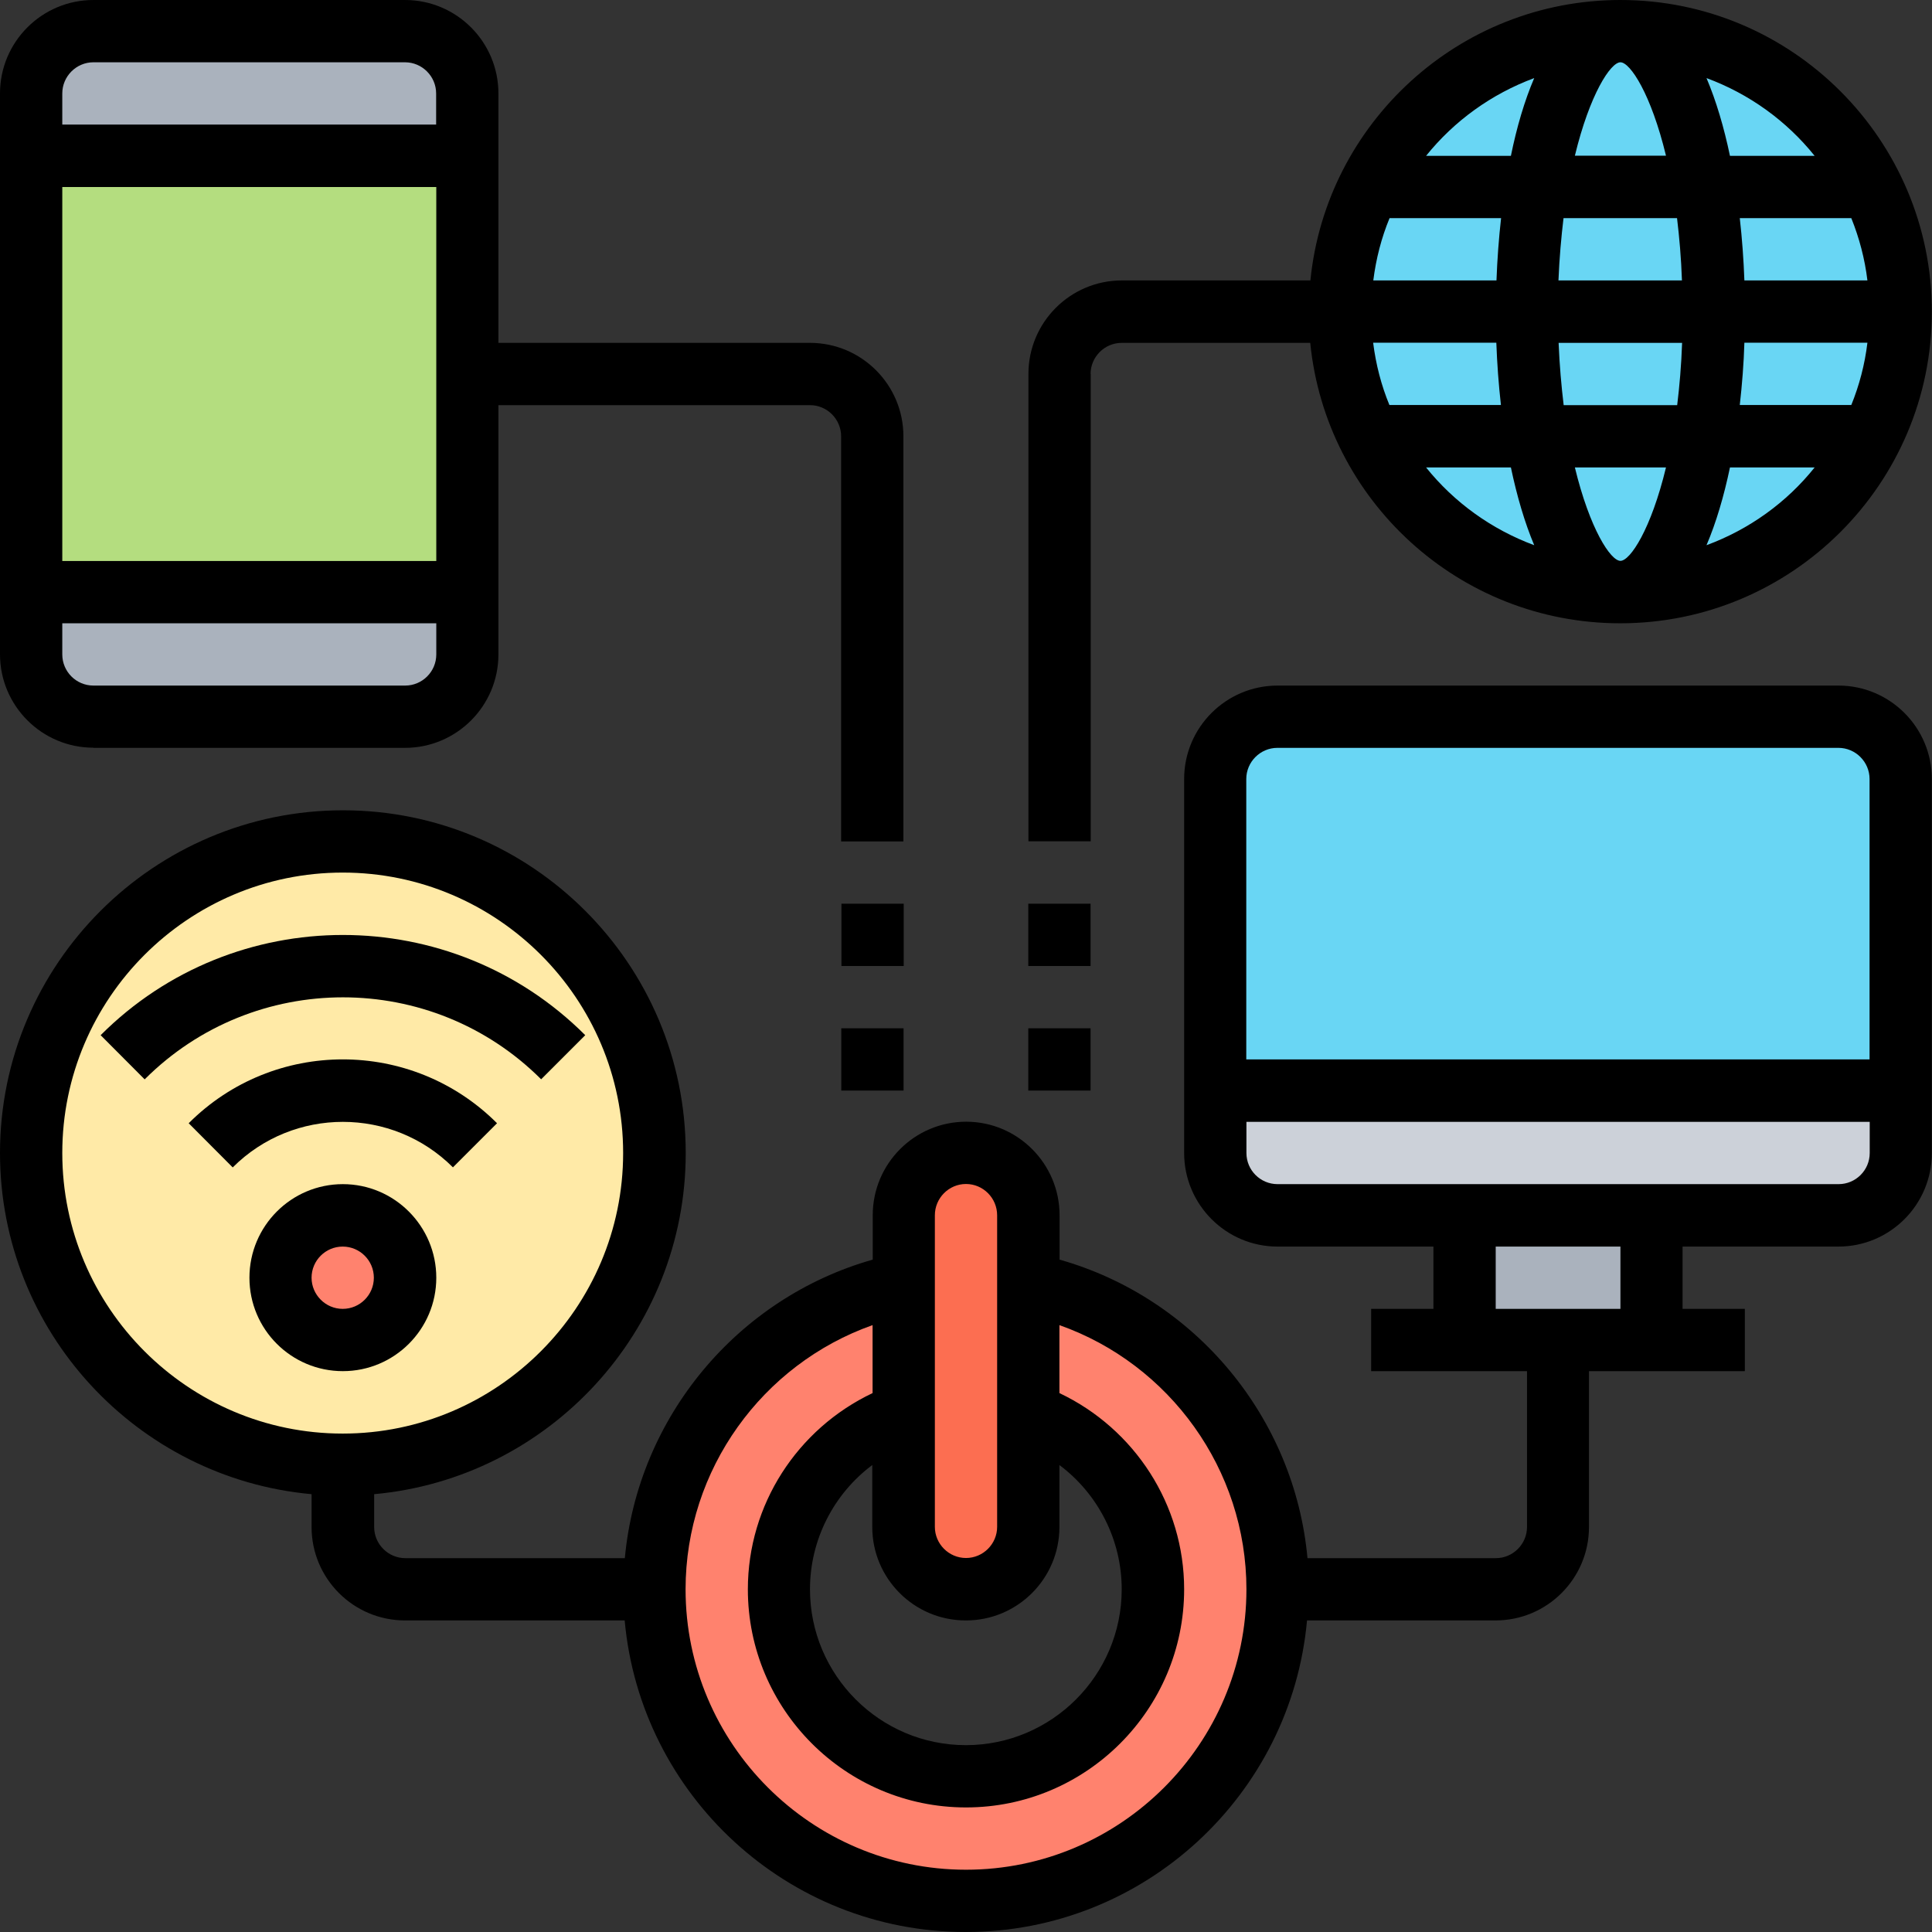 <?xml version="1.0" encoding="UTF-8"?>
<svg id="_レイヤー_2" data-name="レイヤー 2" xmlns="http://www.w3.org/2000/svg" viewBox="0 0 125.94 125.94">
  <rect x="0" y="0" width="125.94" height="125.94" fill="#333333" stroke="none"/>
  <defs>
    <style>
      .cls-1 {
        fill: #b4dd7f;
      }

      .cls-2 {
        fill: #ccd1d9;
      }

      .cls-3 {
        fill: #fc6e51;
      }

      .cls-4 {
        fill: #ffeaa7;
      }

      .cls-5 {
        fill: #aab2bd;
      }

      .cls-6 {
        fill: #69d6f4;
      }

      .cls-7 {
        fill: #ff826e;
      }
    </style>
  </defs>
  <g id="_レイヤー_1-2" data-name="レイヤー 1">
    <g>
      <path class="cls-5" d="M107.66,79.22v8.13h-12.19v-8.13h12.19"/>
      <path class="cls-2" d="M123.91,71.09v4.06c0,2.24-1.82,4.07-4.06,4.07h-36.56c-2.24,0-4.06-1.83-4.06-4.07v-4.06h44.69"/>
      <path class="cls-6" d="M123.91,20.31c0,10.09-8.19,18.28-18.28,18.28s-18.28-8.19-18.28-18.28S95.53,2.03,105.63,2.03s18.28,8.19,18.28,18.28"/>
      <path class="cls-6" d="M123.91,50.78v20.31h-44.69v-20.31c0-2.23,1.82-4.06,4.06-4.06h36.56c2.24,0,4.06,1.83,4.06,4.06"/>
      <path class="cls-5" d="M30.47,6.09v4.06H2.03v-4.06c0-2.23,1.82-4.06,4.06-4.06h20.31c2.23,0,4.06,1.83,4.06,4.06"/>
      <path class="cls-5" d="M30.47,38.59v4.06c0,2.24-1.83,4.06-4.06,4.06H6.09c-2.24,0-4.06-1.82-4.06-4.06v-4.06h28.44"/>
      <path class="cls-1" d="M30.47,24.38v14.22H2.03V10.16h28.44v14.22"/>
      <path class="cls-4" d="M22.34,54.84c11.21,0,20.31,9.1,20.31,20.31s-9.1,20.32-20.31,20.32S2.03,86.37,2.03,75.16s9.1-20.31,20.31-20.31"/>
      <path class="cls-7" d="M22.34,79.22c2.23,0,4.06,1.82,4.06,4.06s-1.83,4.06-4.06,4.06-4.06-1.83-4.06-4.06,1.82-4.06,4.06-4.06"/>
      <path class="cls-7" d="M67.03,83.69c9.26,1.89,16.25,10.08,16.25,19.91,0,11.21-9.1,20.31-20.31,20.31s-20.31-9.1-20.31-20.31c0-9.83,6.99-18.02,16.25-19.91v8.44c-4.74,1.66-8.13,6.17-8.13,11.47,0,6.72,5.46,12.19,12.19,12.19s12.19-5.47,12.19-12.19c0-5.3-3.39-9.82-8.13-11.47v-8.44"/>
      <path class="cls-3" d="M67.03,92.13v7.41c0,2.23-1.83,4.06-4.06,4.06s-4.06-1.83-4.06-4.06v-20.31c0-2.24,1.82-4.07,4.06-4.07,1.12,0,2.14.45,2.86,1.2.76.73,1.2,1.74,1.2,2.86v12.9"/>
      <path d="M119.84,77.19h-36.56c-1.12,0-2.03-.91-2.03-2.03v-2.03h40.63v2.03c0,1.12-.91,2.03-2.03,2.03ZM105.63,85.32h-8.13v-4.06h8.13v4.06ZM83.28,48.75h36.56c1.12,0,2.03.92,2.03,2.03v18.28h-40.63v-18.28c0-1.11.91-2.03,2.03-2.03ZM62.97,121.88c-10.08,0-18.28-8.21-18.28-18.28,0-7.8,5-14.68,12.19-17.22v4.43c-4.91,2.33-8.13,7.28-8.13,12.79,0,7.84,6.38,14.22,14.22,14.22s14.22-6.38,14.22-14.22c0-5.51-3.22-10.46-8.13-12.79v-4.43c7.19,2.54,12.19,9.42,12.19,17.22,0,10.07-8.2,18.28-18.28,18.28ZM60.94,79.22c0-1.12.91-2.04,2.03-2.04s2.03.92,2.03,2.04v20.31c0,1.11-.91,2.03-2.03,2.03s-2.03-.92-2.03-2.03v-20.31ZM62.97,105.63c3.36,0,6.09-2.73,6.09-6.09v-4.04c2.51,1.88,4.06,4.86,4.06,8.1,0,5.6-4.56,10.16-10.16,10.16s-10.16-4.56-10.16-10.16c0-3.24,1.55-6.22,4.06-8.1v4.04c0,3.36,2.73,6.09,6.09,6.09ZM4.06,75.16c0-10.07,8.2-18.28,18.28-18.28s18.28,8.21,18.28,18.28-8.2,18.29-18.28,18.29-18.28-8.21-18.28-18.29ZM119.84,44.69h-36.56c-3.36,0-6.09,2.73-6.09,6.09v24.38c0,3.36,2.73,6.1,6.09,6.1h10.16v4.06h-4.06v4.06h10.16v10.16c0,1.11-.91,2.03-2.03,2.03h-12.28c-.84-9.16-7.3-16.95-16.16-19.46v-2.89c0-3.36-2.73-6.1-6.09-6.1s-6.09,2.73-6.09,6.1v2.89c-8.85,2.51-15.31,10.3-16.16,19.46h-14.31c-1.12,0-2.03-.92-2.03-2.03v-2.14c11.37-1.03,20.31-10.61,20.31-22.24,0-12.32-10.02-22.34-22.34-22.34S0,62.84,0,75.16c0,11.64,8.94,21.21,20.31,22.24v2.14c0,3.36,2.73,6.09,6.09,6.09h14.32c1.03,11.37,10.6,20.31,22.24,20.31s21.21-8.94,22.24-20.31h12.29c3.36,0,6.09-2.73,6.09-6.09v-10.16h10.16v-4.06h-4.06v-4.06h10.16c3.36,0,6.09-2.73,6.09-6.1v-24.38c0-3.36-2.73-6.09-6.09-6.09"/>
      <path d="M6.09,4.06h20.31c1.12,0,2.03.92,2.03,2.03v2.03H4.06v-2.03c0-1.11.91-2.03,2.03-2.03ZM4.06,36.56V12.19h24.38v24.38H4.06ZM26.41,44.69H6.09c-1.12,0-2.03-.91-2.03-2.03v-2.03h24.38v2.03c0,1.12-.91,2.03-2.03,2.03ZM6.09,48.75h20.31c3.36,0,6.09-2.73,6.09-6.09v-16.25h20.31c1.12,0,2.03.92,2.03,2.03v26.41h4.06v-26.41c0-3.36-2.73-6.09-6.09-6.09h-20.31V6.09c0-3.36-2.73-6.09-6.09-6.09H6.09C2.73,0,0,2.73,0,6.09v36.56c0,3.36,2.73,6.09,6.09,6.09"/>
      <path d="M20.31,83.29c0-1.12.91-2.03,2.03-2.03s2.03.91,2.03,2.03-.91,2.03-2.03,2.03-2.03-.92-2.03-2.03ZM28.44,83.29c0-3.36-2.73-6.1-6.09-6.1s-6.09,2.73-6.09,6.1,2.73,6.09,6.09,6.09,6.09-2.73,6.09-6.09"/>
      <path d="M29.52,76.1l2.88-2.88c-5.55-5.55-14.56-5.55-20.1,0l2.87,2.88c3.96-3.96,10.4-3.96,14.36,0"/>
      <path d="M35.27,70.36l2.88-2.88c-8.71-8.71-22.89-8.71-31.59,0l2.87,2.88c7.13-7.13,18.72-7.13,25.85,0"/>
      <path d="M54.84,71.09h4.06v-4.06h-4.06v4.06"/>
      <path d="M58.91,58.91h-4.06v4.06h4.06v-4.06"/>
      <path d="M71.09,67.03h-4.06v4.06h4.06v-4.06"/>
      <path d="M71.09,58.91h-4.06v4.06h4.06v-4.06"/>
      <path d="M100.01,5.09c-.63,1.47-1.14,3.2-1.52,5.07h-5.53c1.83-2.28,4.27-4.04,7.05-5.07ZM118.29,10.16h-5.52c-.39-1.86-.9-3.59-1.53-5.07,2.79,1.03,5.22,2.79,7.05,5.07ZM111.24,35.54c.63-1.47,1.14-3.21,1.53-5.07h5.52c-1.82,2.28-4.26,4.04-7.05,5.07ZM92.96,30.47h5.53c.39,1.86.9,3.6,1.52,5.07-2.78-1.03-5.22-2.79-7.05-5.07ZM97.54,22.34c.05,1.36.15,2.73.3,4.06h-7.27c-.53-1.28-.88-2.64-1.06-4.06h8.02ZM97.54,18.28h-8.02c.18-1.42.53-2.78,1.06-4.06h7.27c-.15,1.33-.25,2.7-.3,4.06ZM121.73,18.28h-8.02c-.05-1.36-.15-2.73-.3-4.06h7.27c.52,1.29.88,2.65,1.05,4.06ZM113.71,22.34h8.02c-.17,1.42-.53,2.78-1.05,4.06h-7.27c.15-1.33.26-2.7.3-4.06ZM101.93,26.41c-.15-1.24-.27-2.59-.33-4.06h8.05c-.05,1.47-.17,2.82-.32,4.06h-7.4ZM105.63,36.56c-.64,0-2-2.08-2.97-6.09h5.94c-.97,4.02-2.33,6.09-2.97,6.09ZM109.32,14.22c.15,1.25.27,2.6.32,4.06h-8.05c.06-1.46.18-2.81.33-4.06h7.4ZM105.63,4.06c.64,0,2,2.08,2.97,6.09h-5.94c.97-4.01,2.33-6.09,2.97-6.09ZM71.09,24.38c0-1.11.91-2.03,2.03-2.03h12.29c1.02,10.26,9.69,18.28,20.21,18.28,11.2,0,20.31-9.1,20.31-20.31S116.83,0,105.63,0c-10.52,0-19.19,8.03-20.21,18.28h-12.29c-3.36,0-6.09,2.73-6.09,6.09v30.47h4.06v-30.47"/>
    </g>
  </g>
</svg>